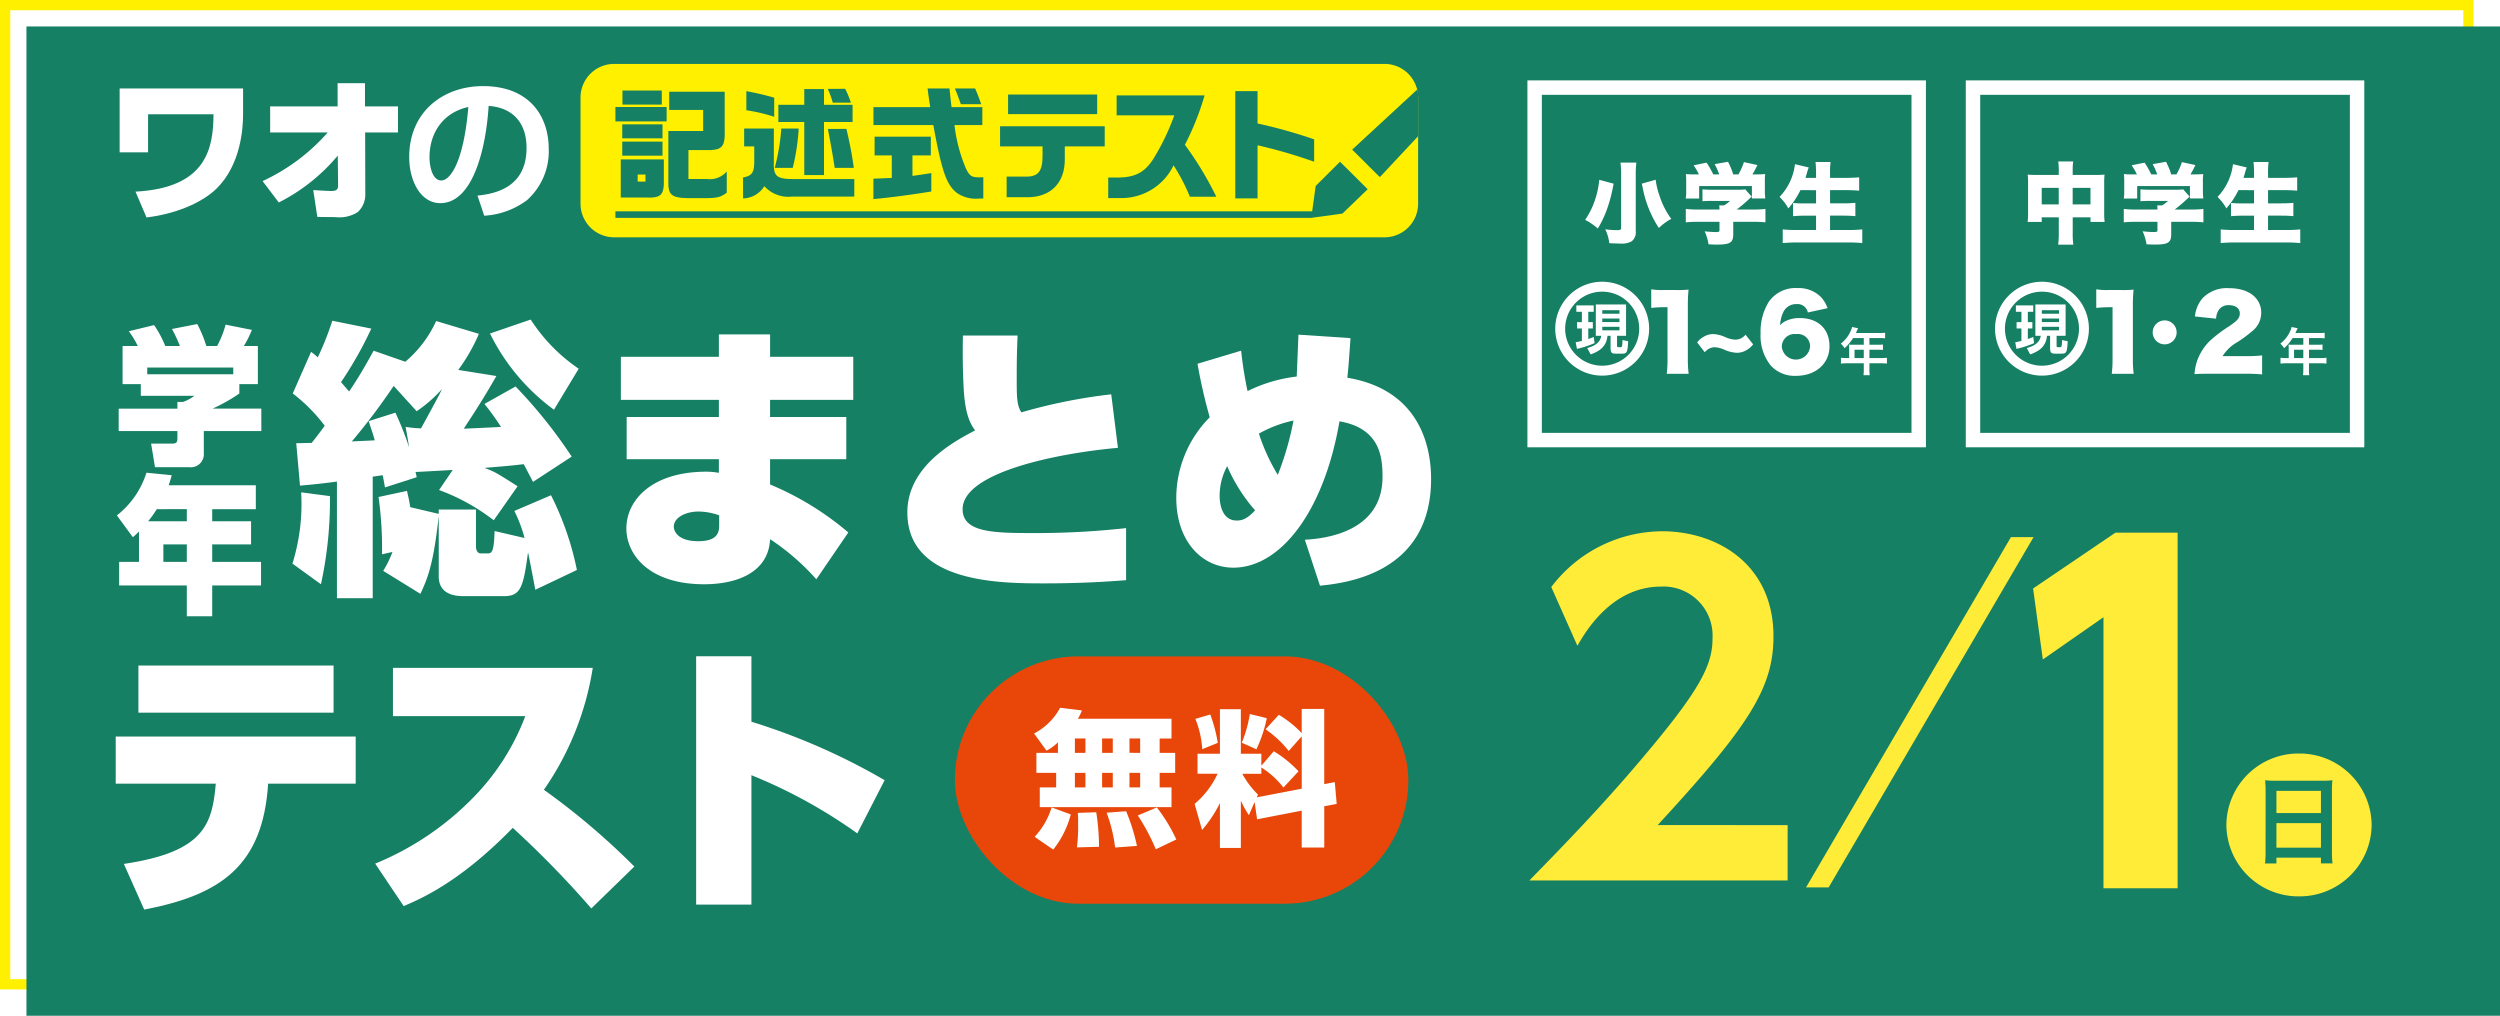 <svg xmlns="http://www.w3.org/2000/svg" xmlns:xlink="http://www.w3.org/1999/xlink" width="378" height="153.6" viewBox="0 0 378 153.6">
  <defs>
    <filter id="長方形_790" x="0" y="0" width="378" height="153.6" filterUnits="userSpaceOnUse">
      <feOffset dx="4" dy="4" input="SourceAlpha"/>
      <feGaussianBlur result="blur"/>
      <feFlood flood-opacity="0.161"/>
      <feComposite operator="in" in2="blur"/>
      <feComposite in="SourceGraphic"/>
    </filter>
  </defs>
  <g id="グループ_1625" data-name="グループ 1625" transform="translate(5723 13362)">
    <path id="パス_1308" data-name="パス 1308" d="M1.551,1.551h370.9v146.5H1.551ZM0,149.6H374V0H0Z" transform="translate(-5723 -13362)" fill="#fff000"/>
    <g transform="matrix(1, 0, 0, 1, -5723, -13362)" filter="url(#長方形_790)">
      <rect id="長方形_790-2" data-name="長方形 790" width="374" height="149.6" fill="#158064"/>
    </g>
    <path id="パス_1314" data-name="パス 1314" d="M1011.741,92.295H955.849V41.182h55.892ZM1013.922,39H953.667V94.477h60.255Z" transform="translate(-6379.441 -13388.845)" fill="#fff"/>
    <path id="パス_1315" data-name="パス 1315" d="M988.377,79.833a9.176,9.176,0,0,0-.08-1.508h2.267a8.144,8.144,0,0,0-.08,1.414v.627H993.9a12.518,12.518,0,0,0,1.4-.053,11.222,11.222,0,0,0-.053,1.281v4.417a9.914,9.914,0,0,0,.067,1.455h-2.134v-.694h-2.693v2.349a12.257,12.257,0,0,0,.093,1.788h-2.294a13.272,13.272,0,0,0,.093-1.788V86.772H985.8v.694H983.67a10.728,10.728,0,0,0,.067-1.455v-4.43a11.417,11.417,0,0,0-.053-1.268c.48.04.76.053,1.387.053h3.307ZM985.8,84.824h2.573V82.315H985.8Zm7.374-2.509h-2.694v2.509h2.694Z" transform="translate(-6400.093 -13415.914)" fill="#fff"/>
    <path id="パス_1316" data-name="パス 1316" d="M1032.3,80.4a9.521,9.521,0,0,0-.8-1.375l1.96-.4a14,14,0,0,1,1.013,1.775h.894a8.166,8.166,0,0,0-.693-1.548l2.027-.36a11.194,11.194,0,0,1,.787,1.909h.787a9.513,9.513,0,0,0,.827-1.855l2.04.441a14.947,14.947,0,0,1-.747,1.414h.267c.827,0,1.213-.013,1.667-.054a8.358,8.358,0,0,0-.053,1.121v1.481a8.888,8.888,0,0,0,.067,1.094h-2.027V82.166h-7.974v1.881h-2.027a6.278,6.278,0,0,0,.067-1.107V81.472a8.75,8.75,0,0,0-.053-1.121c.48.04.827.054,1.64.054Zm5.187,9.021c0,1.294-.453,1.588-2.521,1.588-.227,0-.587-.013-1.213-.04a7.842,7.842,0,0,0-.587-1.962c.733.066,1.24.107,1.614.107.534,0,.627-.04.627-.281V87.57h-3.253a16.837,16.837,0,0,0-1.84.08V85.622a14.856,14.856,0,0,0,1.814.093h3.28a4.133,4.133,0,0,0-.04-.627h.733a4.862,4.862,0,0,0,.907-.68h-2.76a13.7,13.7,0,0,0-1.414.053v-1.8a14.219,14.219,0,0,0,1.427.053h3.987a6.614,6.614,0,0,0,1.054-.053l.973,1.108c-.147.12-.2.174-.4.36a22.042,22.042,0,0,1-1.867,1.588h2.467a17.3,17.3,0,0,0,1.88-.093V87.65a17.524,17.524,0,0,0-1.907-.08h-2.96Z" transform="translate(-6432.199 -13416.031)" fill="#fff"/>
    <path id="パス_1317" data-name="パス 1317" d="M1078.96,82.839a12.112,12.112,0,0,1-1.827,2.762,7.126,7.126,0,0,0-1.334-1.735,8.541,8.541,0,0,0,2.334-4.951l2.08.494c-.16.454-.16.454-.266.814-.067.267-.134.467-.227.761h1.6V80.37a15,15,0,0,0-.08-1.788h2.281a12.288,12.288,0,0,0-.08,1.788v.614h2.32c.787,0,1.44-.027,2.08-.08v2.015c-.667-.053-1.294-.08-2.014-.08h-2.387v2h1.96a18.349,18.349,0,0,0,1.867-.08v2.015c-.6-.053-1.147-.08-1.854-.08h-1.973v2.175h2.747a19.649,19.649,0,0,0,2.12-.094v2.068c-.76-.066-1.32-.093-2.053-.093h-7.774c-.76,0-1.427.026-2.2.093V88.777a21.219,21.219,0,0,0,2.12.094h2.92V86.7h-1.653c-.707,0-1.254.027-1.827.08v-2a16.366,16.366,0,0,0,1.787.067h1.693v-2Z" transform="translate(-6463.509 -13416.091)" fill="#fff"/>
    <path id="パス_1318" data-name="パス 1318" d="M1016.967,140.353a9.9,9.9,0,0,0,1.825.107h1.931a15.021,15.021,0,0,0,1.886-.061,23.641,23.641,0,0,0-.107,2.45v7.974a17.616,17.616,0,0,0,.122,2.3h-3.315a17.467,17.467,0,0,0,.121-2.3v-7.761h-.608a16.083,16.083,0,0,0-1.855.107Z" transform="translate(-6423.012 -13458.609)" fill="#fff"/>
    <path id="パス_1319" data-name="パス 1319" d="M1047.964,157.252a1.81,1.81,0,1,1-1.81-1.811,1.805,1.805,0,0,1,1.81,1.811" transform="translate(-6441.857 -13468.995)" fill="#fff"/>
    <path id="パス_1320" data-name="パス 1320" d="M1066.929,152.751c-1.369,0-1.719.015-2.281.061a7.57,7.57,0,0,1,.319-1.8,7.825,7.825,0,0,1,2.19-3.409,21.3,21.3,0,0,1,2.707-2.024c1.308-.883,1.627-1.278,1.627-1.978,0-.73-.654-1.217-1.627-1.217a1.726,1.726,0,0,0-1.582.761,2.711,2.711,0,0,0-.38,1.278l-3.194-.335a4.96,4.96,0,0,1,1.11-2.709,5.077,5.077,0,0,1,4.031-1.567c2.053,0,3.62.685,4.38,1.917a3.28,3.28,0,0,1,.5,1.781,3.528,3.528,0,0,1-1.4,2.831,20.4,20.4,0,0,1-2.205,1.628,6.228,6.228,0,0,0-2.236,2.115h3.544a19.253,19.253,0,0,0,2.433-.107v2.876c-.882-.076-1.521-.107-2.6-.107Z" transform="translate(-6455.833 -13458.24)" fill="#fff"/>
    <path id="パス_1321" data-name="パス 1321" d="M977.652,153.424a7.512,7.512,0,0,0,.936-.205v-1.881h-.731v-.953h.731v-1.561h-.837v-.969h2.627v.969h-.821v1.561h.689v.953h-.689v1.593c.484-.156.648-.23.821-.3l.131.928a15.333,15.333,0,0,1-2.668.87Zm3.045-5.708h4.572v4.739h-1.363V153.9c0,.205.008.271.263.271h.254c.189,0,.3,0,.3-1.076l.862.172c-.074,1.725-.214,1.881-.911,1.881h-.961c-.509,0-.788-.057-.788-.78v-1.914h-.468c-.156,1.552-1.075,2.291-2.545,2.809l-.517-.961c.911-.238,1.987-.739,2.11-1.848H980.7Zm.977,1.4h2.6v-.534h-2.6Zm0,1.257h2.6v-.534h-2.6Zm0,1.256h2.6v-.542h-2.6Z" transform="translate(-6395.95 -13463.678)" fill="#fff"/>
    <path id="パス_1322" data-name="パス 1322" d="M970.259,145.434a6.348,6.348,0,1,0,6.349-6.348A6.348,6.348,0,0,0,970.259,145.434Z" transform="translate(-6390.861 -13457.737)" fill="none" stroke="#fff" stroke-miterlimit="10" stroke-width="1.5"/>
    <path id="パス_1323" data-name="パス 1323" d="M1107.53,161.747a4.332,4.332,0,0,0-.023-.45c.163.016.333.023.543.023h1.691v-1.009h-1.621a7.158,7.158,0,0,1-1.28,1.529,3.386,3.386,0,0,0-.574-.691,4.819,4.819,0,0,0,1.513-1.948,2.241,2.241,0,0,0,.186-.566l.923.186c-.047.093-.062.116-.117.233-.008.023-.085.186-.225.489h3.63a5.546,5.546,0,0,0,.791-.039v.846a5.7,5.7,0,0,0-.791-.039h-1.582v1.009h1.249a5.67,5.67,0,0,0,.8-.039v.823a7.263,7.263,0,0,0-.776-.031h-1.272v1.257h1.8a6.365,6.365,0,0,0,.845-.046v.885a6.551,6.551,0,0,0-.845-.047h-1.8v.971a4.689,4.689,0,0,0,.046.83h-.946a5.655,5.655,0,0,0,.046-.846v-.955h-2.606a6.642,6.642,0,0,0-.845.047v-.885a6.534,6.534,0,0,0,.845.046h.4Zm2.211.326h-1.4v1.257h1.4Z" transform="translate(-6484.479 -13471.193)" fill="#fff"/>
    <path id="パス_1324" data-name="パス 1324" d="M799.074,92.295H743.182V41.182h55.892ZM801.255,39H741V94.477h60.255Z" transform="translate(-6233.055 -13388.845)" fill="#fff"/>
    <path id="パス_1325" data-name="パス 1325" d="M773.317,82.072c-.08.347-.133.614-.173.814a21.8,21.8,0,0,1-.84,3.042,15.974,15.974,0,0,1-1.387,2.923A9.461,9.461,0,0,0,769,87.542a12.124,12.124,0,0,0,1.681-3.643,12.963,12.963,0,0,0,.453-2.415Zm3.427-3.19a14.354,14.354,0,0,0-.093,1.895v8.447a1.726,1.726,0,0,1-.64,1.575,3.16,3.16,0,0,1-1.747.32c-.453,0-1.094-.027-1.613-.054a6.477,6.477,0,0,0-.614-2.1,13.332,13.332,0,0,0,1.827.133c.44,0,.573-.08.573-.333V80.764a14.132,14.132,0,0,0-.094-1.882Zm2.92,2.589a10.776,10.776,0,0,0,.573,2.4,12.136,12.136,0,0,0,1.787,3.523,8.118,8.118,0,0,0-1.88,1.374,16.813,16.813,0,0,1-2.467-6.205c-.053-.227-.067-.294-.12-.493Z" transform="translate(-6252.326 -13416.297)" fill="#fff"/>
    <path id="パス_1326" data-name="パス 1326" d="M819.808,80.4a9.548,9.548,0,0,0-.8-1.375l1.96-.4a14.026,14.026,0,0,1,1.013,1.775h.894a8.167,8.167,0,0,0-.693-1.548l2.027-.36A11.179,11.179,0,0,1,825,80.4h.787a9.505,9.505,0,0,0,.827-1.855l2.04.441A14.915,14.915,0,0,1,827.9,80.4h.267c.827,0,1.213-.013,1.667-.054a8.37,8.37,0,0,0-.053,1.121v1.481a8.877,8.877,0,0,0,.067,1.094h-2.027V82.166h-7.974v1.881h-2.027a6.284,6.284,0,0,0,.067-1.107V81.472a8.749,8.749,0,0,0-.053-1.121c.48.04.827.054,1.64.054ZM825,89.425c0,1.294-.453,1.588-2.52,1.588-.227,0-.587-.013-1.214-.04a7.837,7.837,0,0,0-.587-1.962c.734.066,1.24.107,1.614.107.534,0,.627-.04.627-.281V87.57h-3.254a16.833,16.833,0,0,0-1.84.08V85.622a14.854,14.854,0,0,0,1.814.093h3.28a4.109,4.109,0,0,0-.04-.627h.733a4.864,4.864,0,0,0,.907-.68h-2.76a13.69,13.69,0,0,0-1.413.053v-1.8a14.209,14.209,0,0,0,1.427.053h3.987a6.616,6.616,0,0,0,1.054-.053l.973,1.108c-.147.12-.2.174-.4.36a22.109,22.109,0,0,1-1.867,1.588h2.467a17.3,17.3,0,0,0,1.88-.093V87.65a17.526,17.526,0,0,0-1.907-.08H825Z" transform="translate(-6285.934 -13416.031)" fill="#fff"/>
    <path id="パス_1327" data-name="パス 1327" d="M866.469,82.839a12.113,12.113,0,0,1-1.827,2.762,7.126,7.126,0,0,0-1.334-1.735,8.541,8.541,0,0,0,2.334-4.951l2.08.494c-.16.454-.16.454-.266.814-.067.267-.134.467-.227.761h1.6V80.37a15,15,0,0,0-.08-1.788h2.28a12.306,12.306,0,0,0-.08,1.788v.614h2.32c.787,0,1.44-.027,2.08-.08v2.015c-.667-.053-1.294-.08-2.014-.08H870.95v2h1.96a18.35,18.35,0,0,0,1.867-.08v2.015c-.6-.053-1.147-.08-1.854-.08H870.95v2.175H873.7a19.654,19.654,0,0,0,2.12-.094v2.068c-.76-.066-1.32-.093-2.054-.093h-7.774c-.76,0-1.427.026-2.2.093V88.777a21.221,21.221,0,0,0,2.12.094h2.92V86.7h-1.653c-.707,0-1.253.027-1.827.08v-2a16.371,16.371,0,0,0,1.787.067h1.693v-2Z" transform="translate(-6317.244 -13416.091)" fill="#fff"/>
    <path id="パス_1328" data-name="パス 1328" d="M801.072,140.353a9.9,9.9,0,0,0,1.825.107h1.931a15.022,15.022,0,0,0,1.886-.061,23.639,23.639,0,0,0-.107,2.45v7.974a17.615,17.615,0,0,0,.122,2.3h-3.316a17.455,17.455,0,0,0,.122-2.3v-7.761h-.608a16.084,16.084,0,0,0-1.855.107Z" transform="translate(-6274.405 -13458.609)" fill="#fff"/>
    <path id="パス_1329" data-name="パス 1329" d="M831.8,163.634a3.5,3.5,0,0,1-1.247,1,2.825,2.825,0,0,1-1.2.274,5.186,5.186,0,0,1-1.856-.441,4.155,4.155,0,0,0-1.49-.4,1.945,1.945,0,0,0-1.521.761l-1.156-1.491a3.393,3.393,0,0,1,1.247-.989,2.973,2.973,0,0,1,1.156-.274,5.031,5.031,0,0,1,1.9.487,4.306,4.306,0,0,0,1.475.365,1.972,1.972,0,0,0,1.536-.761Z" transform="translate(-6289.723 -13473.566)" fill="#fff"/>
    <path id="パス_1330" data-name="パス 1330" d="M861.269,143.45a1.587,1.587,0,0,0-1.719-1.263,2.126,2.126,0,0,0-2.038,1.309,5.206,5.206,0,0,0-.441,1.887,2.746,2.746,0,0,1,.958-.685,4.616,4.616,0,0,1,2.023-.4c2.753,0,4.486,1.643,4.486,4.261s-2.068,4.474-5.065,4.474a4.91,4.91,0,0,1-3.8-1.537,7.2,7.2,0,0,1-1.552-4.9,8.523,8.523,0,0,1,1.263-4.794,4.915,4.915,0,0,1,4.289-2.039,4.783,4.783,0,0,1,3.559,1.339,4.925,4.925,0,0,1,1.018,1.7Zm-3.939,5.189a2.146,2.146,0,0,0,4.274-.031,1.846,1.846,0,0,0-2.1-1.887,1.923,1.923,0,0,0-2.175,1.917" transform="translate(-6310.92 -13458.206)" fill="#fff"/>
    <path id="パス_1331" data-name="パス 1331" d="M764.417,153.424a7.5,7.5,0,0,0,.936-.205v-1.881h-.73v-.953h.73v-1.561h-.837v-.969h2.627v.969h-.821v1.561h.689v.953h-.689v1.593c.484-.156.649-.23.821-.3l.131.928a15.333,15.333,0,0,1-2.668.87Zm3.045-5.708h4.572v4.739h-1.362V153.9c0,.205.008.271.263.271h.254c.189,0,.3,0,.3-1.076l.862.172c-.074,1.725-.214,1.881-.911,1.881h-.96c-.509,0-.788-.057-.788-.78v-1.914h-.468c-.156,1.552-1.076,2.291-2.545,2.809l-.517-.961c.911-.238,1.986-.739,2.109-1.848h-.812Zm.977,1.4h2.6v-.534h-2.6Zm0,1.257h2.6v-.534h-2.6Zm0,1.256h2.6v-.542h-2.6Z" transform="translate(-6249.174 -13463.678)" fill="#fff"/>
    <path id="パス_1332" data-name="パス 1332" d="M756.909,145.434a6.348,6.348,0,1,0,6.349-6.348A6.348,6.348,0,0,0,756.909,145.434Z" transform="translate(-6244.006 -13457.737)" fill="none" stroke="#fff" stroke-miterlimit="10" stroke-width="1.5"/>
    <path id="パス_1333" data-name="パス 1333" d="M894.294,161.747a4.331,4.331,0,0,0-.023-.45c.163.016.333.023.543.023h1.691v-1.009h-1.621a7.159,7.159,0,0,1-1.28,1.529,3.393,3.393,0,0,0-.574-.691,4.816,4.816,0,0,0,1.513-1.948,2.239,2.239,0,0,0,.186-.566l.923.186c-.046.093-.062.116-.116.233-.008.023-.085.186-.225.489h3.63a5.538,5.538,0,0,0,.791-.039v.846a5.692,5.692,0,0,0-.791-.039h-1.583v1.009h1.249a5.678,5.678,0,0,0,.8-.039v.823a7.271,7.271,0,0,0-.776-.031h-1.272v1.257h1.8a6.37,6.37,0,0,0,.846-.046v.885a6.557,6.557,0,0,0-.846-.047h-1.8v.971a4.659,4.659,0,0,0,.047.83h-.946a5.685,5.685,0,0,0,.047-.846v-.955H893.9a6.641,6.641,0,0,0-.846.047v-.885a6.535,6.535,0,0,0,.846.046h.4Zm2.211.326h-1.4v1.257h1.4Z" transform="translate(-6337.702 -13471.193)" fill="#fff"/>
    <rect id="長方形_791" data-name="長方形 791" width="68.567" height="37.4" rx="18.7" transform="translate(-5578.625 -13262.757)" fill="#e84709"/>
    <path id="パス_1334" data-name="パス 1334" d="M505.266,348.583a6.662,6.662,0,0,1-1.726,1.262l-1.881-2.589a9.419,9.419,0,0,0,3.939-3.895l3.3.4a7.026,7.026,0,0,1-.619,1.261h14.162v2.987h-1.792v2.169h2.346v3.031h-2.346V355.4h1.792v2.987H502.522V355.4H505v-2.191h-2.987v-3.031h3.253Zm1.947,10.909a14.423,14.423,0,0,1-2.655,5.311l-2.81-1.925a11.506,11.506,0,0,0,2.567-4.448Zm.62-9.316h1.593v-2.169h-1.593Zm0,5.222h1.593v-2.191h-1.593Zm3.23,3.762a35.955,35.955,0,0,1,.421,5.222l-3.342.089a25.367,25.367,0,0,0,.177-3.518,15.8,15.8,0,0,0-.044-1.7Zm.885-8.984h1.615v-2.169h-1.615Zm0,5.222h1.615v-2.191h-1.615Zm3.629,3.607a28.8,28.8,0,0,1,1.638,5.244l-3.3.243a22.871,22.871,0,0,0-1.284-5.266Zm.509-8.829H517.7v-2.169h-1.615Zm0,5.222H517.7v-2.191h-1.615Zm4.138,3.032a25.093,25.093,0,0,1,2.943,4.846l-3.1,1.483a30.675,30.675,0,0,0-2.721-5.112Z" transform="translate(-6068.309 -13598.347)" fill="#fff"/>
    <path id="パス_1335" data-name="パス 1335" d="M588.616,358l-.863,1.992a14.656,14.656,0,0,1-1.217-2.191v7.147h-3.164v-6.793a18.747,18.747,0,0,1-2.7,4.072l-1.129-3.939a13.123,13.123,0,0,0,3.474-4.558h-3.032V350.7h3.386v-6.727h3.164V350.7h3.1v1.815l1.881-2.191a17.815,17.815,0,0,1,3.739,3.032l-2.279,2.456a13.018,13.018,0,0,0-3.341-3.032v.952h-2.877a12.906,12.906,0,0,0,2.368,3.142l-.177.42,6.793-1.306v-7.922l-1.97,2.213a16.068,16.068,0,0,0-3.5-3.275l2.014-2.191a16.94,16.94,0,0,1,3.452,2.766v-3.651h3.407V355.3l1.594-.31.288,3.3-1.881.354v6.24h-3.407v-5.576l-6.749,1.306Zm-6.7-13.232a22.135,22.135,0,0,1,1.129,4.293l-2.346.952a14.491,14.491,0,0,0-1.04-4.581Zm8.542.553a20.637,20.637,0,0,1-1.571,4.713l-2.213-1a18.615,18.615,0,0,0,1.217-4.337Z" transform="translate(-6121.919 -13598.737)" fill="#fff"/>
    <path id="パス_1336" data-name="パス 1336" d="M147.547,181.723a59.882,59.882,0,0,1-1.364,13.326l-4.31-3.123a30.357,30.357,0,0,0,1.32-10.775Zm-5.1-8c.352,0,1.891-.044,2.331-.044.352-.439.88-1.1,1.979-2.595a25.306,25.306,0,0,0-4.838-4.882l2.771-6.289a8.422,8.422,0,0,1,1.012.836,45.183,45.183,0,0,0,2.2-5.542l5.893,1.188a57.093,57.093,0,0,1-4.574,8.092c.572.66.88,1.055,1.231,1.407.88-1.319,1.891-2.858,3.695-6.157l4.794,1.671a17.7,17.7,0,0,0,4.662-6.157l6.465,1.935a27.1,27.1,0,0,1-3.123,5.454l5.761.924c-1.539,2.726-3.211,5.365-4.926,7.96.264,0,4.97-.22,5.629-.264a38.707,38.707,0,0,0-2.507-3.474l4.706-2.639a73.4,73.4,0,0,1,8.488,10.6l-5.849,3.826c-.484-.924-.748-1.451-1.407-2.683-1.979.264-4.618.44-5.937.572,1.583.572,1.891.791,5.014,2.77l-3.606,5.146a30.6,30.6,0,0,0-8.269-4.574l2.067-3.035c-.792.044-4.706.264-5.63.308a5.656,5.656,0,0,1,.176.792l-4.794,1.539c-.044-.264-.264-1.539-.352-1.847l-1.5.22V197.16H148.6V179.524c-1.583.22-3.167.4-5.585.616Zm14.733-8.664a95.5,95.5,0,0,1-6.333,8.4c.572-.044,2.991-.132,3.474-.176-.264-.967-.484-1.539-.923-2.9l4.046-1.276a48.2,48.2,0,0,1,2.067,5.234c-.176-1.144-.4-2.419-.528-3.079a21.938,21.938,0,0,0,2.331.22c2.067-3.782,2.859-5.234,3.167-5.938a20.614,20.614,0,0,1-3.826,3.343ZM155.6,193.026A17.065,17.065,0,0,0,157,190.167l-1.583.352a55.45,55.45,0,0,0-.528-8.664l4.31-.924c.132.659.308,1.276.484,2.463l4.31,1.012v-.66h5.63v5.41c0,.308,0,1.231.748,1.231h.923c.66,0,1.056,0,1.143-3.386l4.53,1.055a21.4,21.4,0,0,0-1.539-4.09l5.541-2.375a44.6,44.6,0,0,1,3.914,11.3l-6.289,2.991c-.308-1.628-.616-3.3-1.1-5.674-.7,5.277-1.1,6.641-3.65,6.641h-6.113c-2.155,0-3.738-.792-3.738-2.991v-9.148c-.748,6.861-1.539,9.192-2.771,11.787Zm25.816-24.365a31.608,31.608,0,0,1-9.676-11.523l6.157-2.111a26.008,26.008,0,0,0,7.257,7.433Z" transform="translate(-5820.656 -13468.71)" fill="#fff"/>
    <path id="パス_1337" data-name="パス 1337" d="M336.338,165.611v6.509H323.76v2.595h11.523v6.377H323.76v3.826a44.733,44.733,0,0,1,11.831,7.257l-4.838,7.081a35.225,35.225,0,0,0-6.993-6.069c-.22,4.926-4.838,6.817-9.984,6.817-8.224,0-11.743-4.4-11.743-8.444,0-4.31,3.914-8.576,12.095-8.576a10.421,10.421,0,0,1,1.891.176v-2.067H302.078v-6.377h13.942V172.12H301.2v-6.509h14.821v-3.386h7.741v3.386Zm-20.275,23.969a9.564,9.564,0,0,0-3.079-.572c-2.023,0-3.782.924-3.782,2.287,0,.572.484,2.2,3.695,2.2,2.463,0,3.167-.924,3.167-2.331Z" transform="translate(-5930.325 -13473.665)" fill="#fff"/>
    <path id="パス_1338" data-name="パス 1338" d="M472.028,179.765c-9.324.836-23.485,3.738-23.485,9.28,0,3.475,4.53,3.607,10.555,3.607a123.957,123.957,0,0,0,14.162-.748v7.872c-2.243.176-6.465.484-12.226.484-6.729,0-20.847,0-20.847-10.731,0-6.993,7.081-10.731,10.247-12.4-.572-.792-1.451-2.023-1.715-6.069-.176-3.167-.176-5.762-.132-8.269h8.268c-.088,2.111-.132,3.387-.132,6.333s0,4.178.7,5.277a82.312,82.312,0,0,1,13.59-2.727Z" transform="translate(-6025.995 -13474.053)" fill="#fff"/>
    <path id="パス_1339" data-name="パス 1339" d="M580.459,164.784a58.543,58.543,0,0,0,.967,6.113,22.517,22.517,0,0,1,7.433-2.2c.044-.747.22-5.277.264-6.333l7.873.528c-.308,4.354-.352,4.838-.484,5.982,11.259,1.891,12.666,10.863,12.666,15.305,0,14.338-12.974,15.745-16.8,16.141l-2.287-6.949c3.3-.176,11.743-1.275,11.743-9.5,0-2.815-.264-7.344-6.509-8.4-2.287,13.414-8.8,22.122-16.053,22.122-4.706,0-8.62-3.958-8.62-10.555a17.36,17.36,0,0,1,5.058-12.183,78.367,78.367,0,0,1-1.847-8.092Zm-2.111,17.46a9.452,9.452,0,0,0-1.143,4.486c0,.923.22,3.738,2.595,3.738,1.1,0,1.8-.528,2.771-1.539a25.156,25.156,0,0,1-4.222-6.685m10.028-6.9a18.7,18.7,0,0,0-5.234,1.979A29.437,29.437,0,0,0,586,183.564a45.284,45.284,0,0,0,2.375-8.225" transform="translate(-6115.798 -13473.762)" fill="#fff"/>
    <path id="パス_1340" data-name="パス 1340" d="M79.152,173.4h-8.7v3.3a1.983,1.983,0,0,1-2.191,2.168H63.071l-.587-3.568H65.6c.768,0,.858-.2.858-.9V173.4H57.583v-3.388h8.876v-1.016h.858a6.651,6.651,0,0,0,1.717-.926H60.926V166.3H58.17v-5.759h2.3a13.7,13.7,0,0,0-1.355-2.236l3.817-.926a16.045,16.045,0,0,1,1.694,3.162h2.213a22.566,22.566,0,0,0-1.2-2.575l3.817-.745a18.008,18.008,0,0,1,1.378,3.32h1.626a14.55,14.55,0,0,0,1.287-3.229l3.975.79a15.57,15.57,0,0,1-1.22,2.439h2.123V166.3h-2.8v1.423a25.192,25.192,0,0,1-4.043,2.281h7.363Zm-4.246-9.6H61.9v1.016H74.906Z" transform="translate(-5762.636 -13470.224)" fill="#fff"/>
    <path id="パス_1341" data-name="パス 1341" d="M77.718,231.227v3.614H71.123v1.829H77v3.5H71.123v2.642h7.385v3.568H71.123v4.653H67.284v-4.653H57.053v-3.568h3v-4.585c-.406.407-.587.564-.926.858l-2.417-3.3a13.239,13.239,0,0,0,4.472-6.459l3.817.384c-.135.519-.2.745-.452,1.513Zm-14.973,3.614a16.874,16.874,0,0,1-1.31,1.829h5.849v-1.829Zm4.539,5.33H63.738v2.642h3.546Z" transform="translate(-5762.038 -13519.855)" fill="#fff"/>
    <path id="パス_1342" data-name="パス 1342" d="M57.367,352.878c12.007-1.8,13.37-5.849,13.9-12.138H56.136v-7.125H92.42v7.125H79.182c-.792,12.358-7.081,16.8-18.736,19.043Zm31.71-22.87H59.567v-7.125H89.077Z" transform="translate(-5761.64 -13584.252)" fill="#fff"/>
    <path id="パス_1343" data-name="パス 1343" d="M214.911,324.013a44.182,44.182,0,0,1-7.389,18.428A108.144,108.144,0,0,1,221.2,354.051l-6.509,6.333A148.852,148.852,0,0,0,202.817,348.2c-7.257,7.433-12.71,10.247-16.493,11.831l-4.31-6.421a44,44,0,0,0,14.777-9.94,35.346,35.346,0,0,0,7.917-12.358H184.7v-7.3Z" transform="translate(-5848.286 -13585.029)" fill="#fff"/>
    <path id="パス_1344" data-name="パス 1344" d="M362.09,345.153a76.981,76.981,0,0,0-16.009-8.8v19.571h-8.356V318.369h8.356v9.9a96.758,96.758,0,0,1,20.143,8.84Z" transform="translate(-5955.467 -13581.144)" fill="#fff"/>
    <path id="パス_1345" data-name="パス 1345" d="M76.694,42.91v3.924c0,2.212-.381,7.587-3.948,11.154-2.378,2.355-6.564,3.948-10.655,4.423l-1.665-3.9c10.893-.571,11.749-6.731,11.8-11.7H62.329v5.755h-4.3V42.91Z" transform="translate(-5762.94 -13391.536)" fill="#fff"/>
    <path id="パス_1346" data-name="パス 1346" d="M128.537,47.835V43.887h10.2v-3.5h4.138v3.5h4.994v3.948H142.9l.024,9.323a3.561,3.561,0,0,1-1.142,2.711,5.12,5.12,0,0,1-3.377.761c-1.07,0-2.212-.024-2.735-.024l-.618-4.067c.571.047,2.283.142,2.711.142.523,0,1.046-.071,1.046-.761l-.047-4.59a28.092,28.092,0,0,1-8.919,7.087l-2.45-3.234a29.623,29.623,0,0,0,9.846-7.349Z" transform="translate(-5810.69 -13389.803)" fill="#fff"/>
    <path id="パス_1347" data-name="パス 1347" d="M208.842,58.318c3-.285,7.42-1.427,7.42-7.206,0-3.71-2-6.088-5.732-6.35-.4,6.493-2.4,14.7-7.3,14.7-3.02,0-4.709-3.4-4.709-6.969,0-6.849,5.137-10.726,11.154-10.726,7.087,0,9.941,4.614,9.941,9.49a9.9,9.9,0,0,1-3.282,7.753,11.964,11.964,0,0,1-6.469,2.354Zm-7.254-5.756c0,1.118.357,3.473,1.784,3.473,1.261,0,3.354-2.5,4.091-11.107-3.639.785-5.875,3.71-5.875,7.634" transform="translate(-5859.648 -13390.748)" fill="#fff"/>
    <path id="パス_1348" data-name="パス 1348" d="M403.191,57.22H286.717a5.085,5.085,0,0,1-5.085-5.085V36.085A5.085,5.085,0,0,1,286.717,31H403.191a5.085,5.085,0,0,1,5.085,5.085v16.05a5.085,5.085,0,0,1-5.085,5.085" transform="translate(-5916.856 -13383.338)" fill="#fff000"/>
    <path id="パス_1349" data-name="パス 1349" d="M306.3,48.592h-7.746V46.414H306.3Zm-.423,5.748v3.533c-.018,1.812-.534,2.288-2.447,2.233h-4.066V54.34Zm-.2-3.185h-6.09V49.032h6.09Zm-6.09.494h6.09v2.123h-6.09Zm5.98-5.6H299.62V43.925h5.943ZM303.1,56.628H301.92v1.062H303.1Zm3.588-9.774V44.108h8.39v5.821c.074,2.38-.368,2.965-2.318,3h-3.165v4.375h2.76a3.435,3.435,0,0,0,3.036-1.134v3.2c-.957.7-1.472.824-3.367.824h-2.447c-2.484-.037-3.036-.476-3.018-2.38V50.039h5.262V46.853Z" transform="translate(-5928.504 -13392.235)" fill="#158064"/>
    <path id="パス_1350" data-name="パス 1350" d="M360.48,56.5c1.325-.238,1.675-.714,1.693-2.343V51.8h-1.527V49.107h4.489v5.107c-.073,2.069.423,2.508,2.815,2.526H377.3v2.654h-9.4a4.906,4.906,0,0,1-4.2-1.574,3.9,3.9,0,0,1-3.22,1.849Zm4.711-9.171a25.588,25.588,0,0,0-4.214-.989V43.451a42.327,42.327,0,0,1,4.214.989Zm3.7,1.776a32.078,32.078,0,0,1-.9,5.949h-2.723a31.406,31.406,0,0,0,.993-5.949Zm.846-3.588V43.139h2.981v2.379h4.323v2.6h-4.323v8.018h-2.981V48.118h-3.919v-2.6Zm6.182-2.416a13.905,13.905,0,0,1,.865,2.087h-2.742a13.1,13.1,0,0,0-.755-2.087Zm.184,6.058a57.06,57.06,0,0,1,1.122,5.894h-2.889c-.295-1.9-.46-2.892-1.03-5.894Z" transform="translate(-5971.13 -13391.669)" fill="#158064"/>
    <path id="パス_1351" data-name="パス 1351" d="M432.3,45.745c-.2-1.336-.239-1.538-.4-2.819h3.312l.184,1.739.129,1.08h4.655v2.709h-4.213a23.539,23.539,0,0,0,1.767,6.645c.533,1.062.846,1.263,2.006,1.263.11,0,.331,0,.588-.018v3.222h-.588a5.044,5.044,0,0,1-3.4-.842c-1.6-1.263-2.282-3.24-3.57-10.269h-9.053V45.745Zm-5.814,7.3h-2.594V50.211h8.5v2.837h-2.778v3.093c1.361-.183,1.564-.22,2.852-.421V58.5c-3.165.513-6.072.9-8.758,1.153V56.563l1.4-.055,1.38-.055Zm12.6-10.123c.331.769.5,1.153.92,2.38h-3.073c-.5-1.373-.57-1.574-.9-2.38Z" transform="translate(-6014.651 -13391.548)" fill="#158064"/>
    <path id="パス_1352" data-name="パス 1352" d="M485.163,50.658h15.824V53.7h-6.035v1.849c.055,3.7-2.171,5.912-5.833,5.839h-2.962V58.273H488.9c2.024.055,2.7-.751,2.687-3.222V53.7h-6.421Zm1.214-4.8h13.469v2.966H486.377Z" transform="translate(-6056.954 -13393.568)" fill="#158064"/>
    <path id="パス_1353" data-name="パス 1353" d="M538.914,49.294v-3.02h13.3a41.267,41.267,0,0,1-2.98,7.468,50.724,50.724,0,0,1,4.747,7.853h-3.993a28.984,28.984,0,0,0-2.466-4.741,8.751,8.751,0,0,1-7.562,4.942h-2.318V58.7H538.8c2.8.018,4.232-.677,5.594-2.709a34.794,34.794,0,0,0,3.238-6.7Z" transform="translate(-6093.079 -13393.852)" fill="#158064"/>
    <path id="パス_1354" data-name="パス 1354" d="M602.645,44.218v4.888a76.41,76.41,0,0,1,8.556,2.4v3.386a75.342,75.342,0,0,0-8.556-2.489v8.036h-3.367V44.218Z" transform="translate(-6135.503 -13392.437)" fill="#158064"/>
    <path id="パス_1355" data-name="パス 1355" d="M665.955,44.346a3.38,3.38,0,0,0-.13-.922l-9.841,9.089,4.183,4.161,5.788-6.188Z" transform="translate(-6174.536 -13391.891)" fill="#158064"/>
    <path id="パス_1356" data-name="パス 1356" d="M408.471,86.3l-4.709.646H298.55v-.981H403.9l.533-3.845,3.68-3.661,4.183,4.161Z" transform="translate(-5928.501 -13416.007)" fill="#158064"/>
    <rect id="長方形_792" data-name="長方形 792" width="374" height="149.6" transform="translate(-5723 -13362)" fill="none"/>
    <g id="グループ_1622" data-name="グループ 1622" transform="translate(-276.516 -65.237)">
      <path id="パス_1320-2" data-name="パス 1320" d="M21.633-46.739c13.75-14.918,17.512-20.69,17.512-28.538,0-10.9-8.5-15.891-16.864-15.891A21.168,21.168,0,0,0,5.548-82.736L9.5-73.85c1.232-2.14,5.189-8.951,12.648-8.951a7.414,7.414,0,0,1,7.783,7.783c0,3.632-1.362,7.07-9.21,16.474C14.174-50.631,7.948-44.209,2.24-38.372H41.286v-8.367Z" transform="translate(-5217.48 -13125.269)" fill="#ffec39"/>
      <path id="パス_1321-2" data-name="パス 1321" d="M13.552-81.463l1.167,8.5,9.4-6.551v41.9h9.21V-89.376H25.227Z" transform="translate(-5151.558 -13125.843)" fill="#ffec39" stroke="#ffec39" stroke-width="2"/>
      <path id="パス_952" data-name="パス 952" d="M30.982,19.14H34.4L3.418,72.1H0Z" transform="translate(-5173.412 -13234.688)" fill="#ffec39"/>
      <path id="パス_1323-2" data-name="パス 1323" d="M10.98,0A10.891,10.891,0,0,1,21.96,10.8,10.891,10.891,0,0,1,10.98,21.6,10.891,10.891,0,0,1,0,10.8,10.891,10.891,0,0,1,10.98,0Z" transform="translate(-5109.854 -13182.832)" fill="#ffec39"/>
      <path id="パス_1324-2" data-name="パス 1324" d="M-8.738-9.1a15.186,15.186,0,0,1-.087,1.752H-7.1v-.869H-.37v.869H1.382A14.667,14.667,0,0,1,1.295-9.1v-9.353a13.082,13.082,0,0,1,.072-1.477A11.65,11.65,0,0,1-.2-19.853H-7.2a12.781,12.781,0,0,1-1.607-.072c.043.478.072.984.072,1.549ZM-7.1-18.318H-.37v3.359H-7.1Zm0,4.879H-.37v3.706H-7.1Z" transform="translate(-5095.189 -13158.864)" fill="#148366"/>
    </g>
  </g>
</svg>
